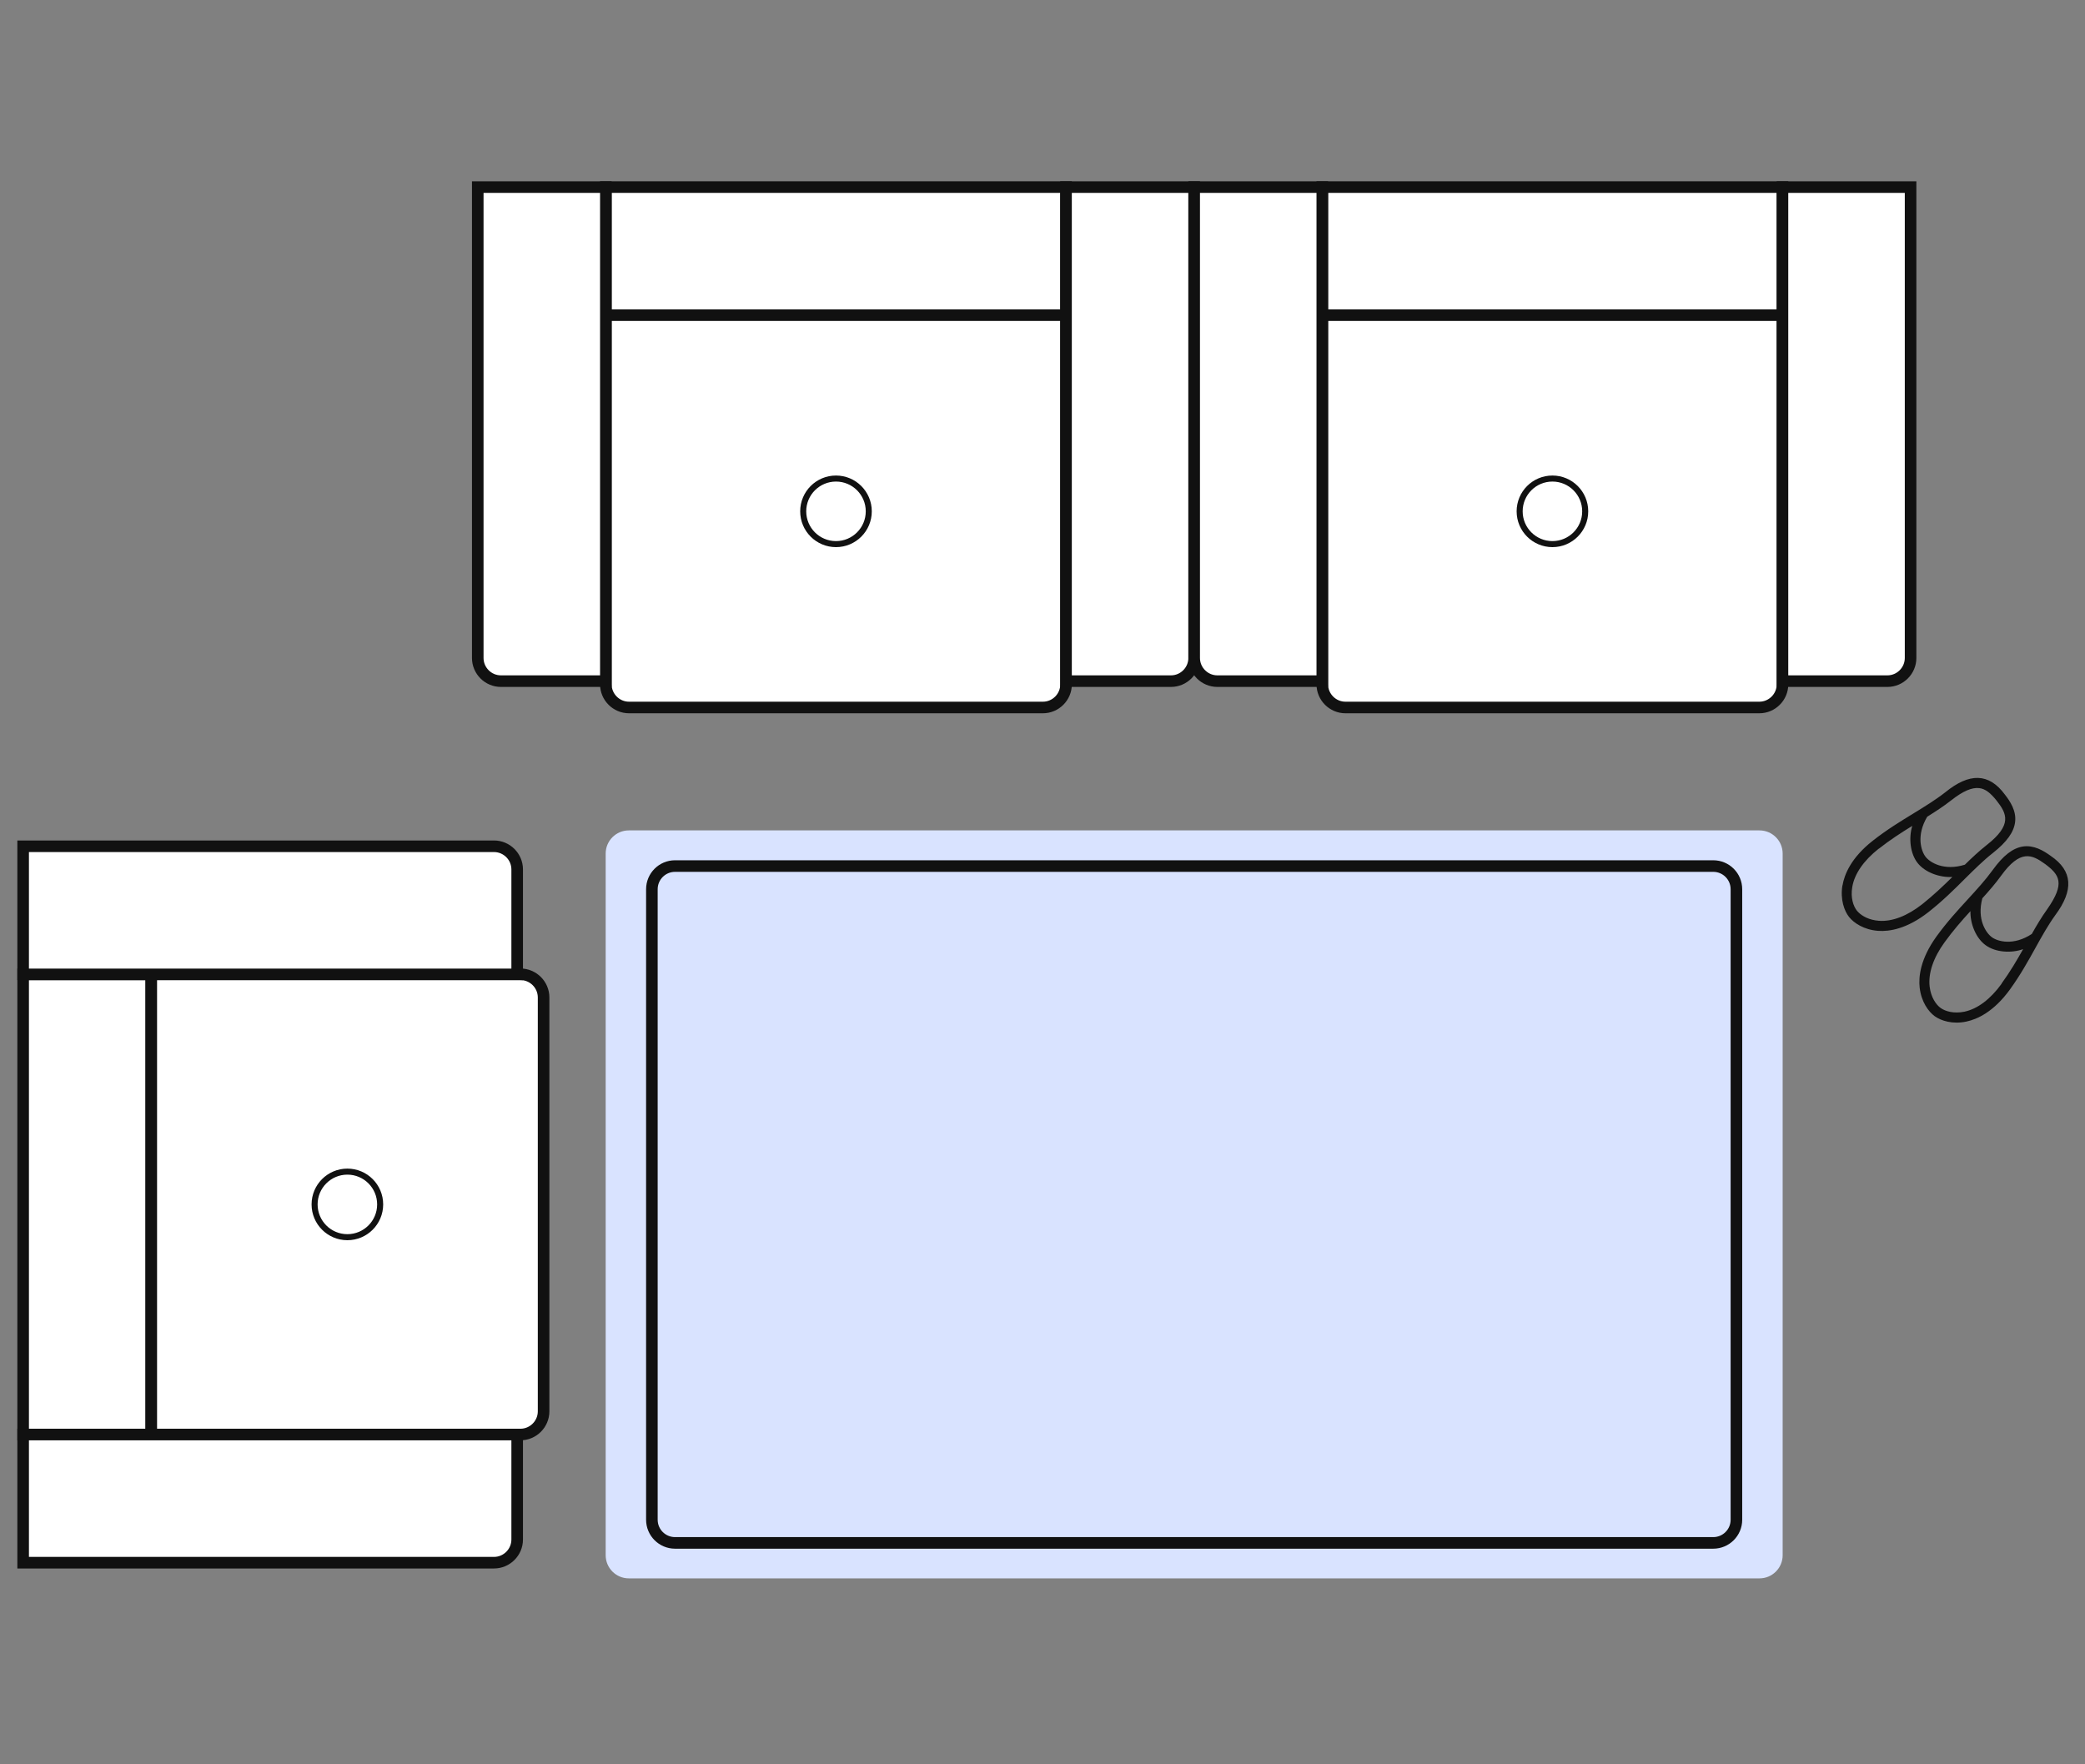 <svg xmlns="http://www.w3.org/2000/svg" fill="none" viewBox="0 0 130 110" height="110" width="130">
<rect x="0" y="0" width="130" height="110" fill="#808080" stroke="none"/>
<path fill="#111111" d="M114.875 55.204C114.731 56.078 114.991 56.793 115.287 57.168C115.583 57.544 116.218 57.97 117.1 58.035C117.793 58.086 118.898 57.919 120.241 56.865C121.122 56.172 121.83 55.471 122.509 54.792C123.101 54.207 123.657 53.651 124.264 53.174C125.131 52.488 125.571 51.874 125.643 51.239C125.723 50.553 125.34 49.968 125.001 49.534C123.997 48.177 122.783 48.184 121.296 49.39C120.689 49.867 120.017 50.278 119.31 50.712C118.493 51.21 117.641 51.73 116.76 52.423C115.417 53.478 114.998 54.518 114.882 55.197L114.875 55.204ZM123.412 49.137C123.773 49.181 124.098 49.419 124.502 49.932C125.123 50.726 125.477 51.427 123.874 52.683C123.397 53.059 122.957 53.471 122.509 53.911C121.202 54.316 120.335 53.774 120.061 53.42C119.786 53.066 119.461 52.098 120.162 50.921C120.689 50.589 121.195 50.264 121.671 49.888C122.386 49.325 122.957 49.079 123.412 49.137ZM117.136 52.922C117.851 52.358 118.551 51.91 119.23 51.492C118.999 52.25 119.1 53.218 119.562 53.803C120.025 54.395 120.942 54.72 121.729 54.677C121.158 55.24 120.559 55.81 119.851 56.374C118.912 57.111 117.973 57.472 117.143 57.407C116.551 57.363 116.117 57.125 115.872 56.879C115.843 56.85 115.807 56.814 115.778 56.778C115.561 56.504 115.373 55.977 115.489 55.305C115.626 54.482 116.197 53.658 117.136 52.914V52.922ZM122.711 56.049C122.061 56.757 121.39 57.486 120.732 58.396C119.736 59.783 119.613 60.895 119.692 61.581C119.793 62.462 120.241 63.076 120.631 63.358C121.021 63.639 121.743 63.878 122.61 63.69C123.289 63.545 124.307 63.083 125.311 61.704C125.968 60.794 126.452 59.927 126.915 59.089C127.319 58.36 127.702 57.674 128.15 57.053C129.291 55.514 129.255 54.301 127.853 53.355C127.406 53.03 126.806 52.676 126.127 52.777C125.492 52.878 124.9 53.34 124.25 54.236C123.795 54.864 123.267 55.442 122.704 56.056L122.711 56.049ZM124.798 61.336C124.098 62.303 123.296 62.903 122.48 63.076C121.816 63.213 121.281 63.047 121 62.845C120.718 62.643 120.393 62.188 120.313 61.509C120.22 60.678 120.537 59.725 121.238 58.757C121.772 58.02 122.314 57.399 122.856 56.807C122.841 57.602 123.202 58.504 123.816 58.938C124.423 59.378 125.398 59.443 126.142 59.176C125.752 59.869 125.333 60.584 124.798 61.321V61.336ZM127.492 53.853C128.424 54.547 128.771 55.067 127.651 56.677C127.297 57.168 126.987 57.688 126.683 58.23C125.535 58.981 124.553 58.699 124.192 58.432C123.831 58.165 123.246 57.327 123.6 56.005C124.018 55.543 124.416 55.088 124.77 54.597C125.961 52.95 126.683 53.268 127.5 53.861L127.492 53.853Z"></path>
<path stroke-miterlimit="10" stroke-width="0.722" stroke="#111111" fill="white" d="M1.443 60.748L1.443 89.441H9.431L9.431 60.748H1.443Z"></path>
<path stroke-miterlimit="10" stroke-width="0.722" stroke="#111111" fill="white" d="M9.432 89.438L9.432 60.744H32.449C33.243 60.744 33.893 61.394 33.893 62.188V87.993C33.893 88.787 33.243 89.438 32.449 89.438H9.432Z"></path>
<path stroke-miterlimit="10" stroke-width="0.722" stroke="#111111" fill="white" d="M1.443 89.441H32.246V95.985C32.246 96.779 31.596 97.429 30.802 97.429H1.443V89.441Z"></path>
<path stroke-miterlimit="10" stroke-width="0.722" stroke="#111111" fill="white" d="M1.443 52.762H30.802C31.596 52.762 32.246 53.412 32.246 54.206V60.749H1.443V52.762Z"></path>
<path stroke-miterlimit="10" stroke-width="0.376" stroke="#111111" fill="white" d="M21.659 77.135C22.788 77.135 23.703 76.22 23.703 75.091C23.703 73.962 22.788 73.047 21.659 73.047C20.53 73.047 19.615 73.962 19.615 75.091C19.615 76.22 20.53 77.135 21.659 77.135Z"></path>
<path fill="#D9E3FF" d="M109.704 51.773H39.208C38.41 51.773 37.764 52.42 37.764 53.218V96.963C37.764 97.761 38.41 98.407 39.208 98.407H109.704C110.502 98.407 111.149 97.761 111.149 96.963V53.218C111.149 52.42 110.502 51.773 109.704 51.773Z"></path>
<path stroke-miterlimit="10" stroke-width="0.722" stroke="#111111" d="M106.822 53.996H42.089C41.291 53.996 40.645 54.643 40.645 55.441V94.751C40.645 95.549 41.291 96.195 42.089 96.195H106.822C107.62 96.195 108.266 95.549 108.266 94.751V55.441C108.266 54.643 107.62 53.996 106.822 53.996Z"></path>
<path stroke-miterlimit="10" stroke-width="0.722" stroke="#111111" fill="white" d="M66.469 11.664H37.775V19.652H66.469V11.664Z"></path>
<path stroke-miterlimit="10" stroke-width="0.722" stroke="#111111" fill="white" d="M37.775 19.648H66.469V42.666C66.469 43.46 65.819 44.11 65.025 44.11H39.22C38.425 44.11 37.775 43.46 37.775 42.666V19.648Z"></path>
<path stroke-miterlimit="10" stroke-width="0.722" stroke="#111111" fill="white" d="M37.775 11.664V42.467H31.232C30.438 42.467 29.788 41.817 29.788 41.022V11.664H37.775Z"></path>
<path stroke-miterlimit="10" stroke-width="0.722" stroke="#111111" fill="white" d="M74.455 11.664V41.022C74.455 41.817 73.805 42.467 73.011 42.467H66.467V11.664H74.455Z"></path>
<path stroke-miterlimit="10" stroke-width="0.376" stroke="#111111" fill="white" d="M52.124 33.924C53.253 33.924 54.168 33.009 54.168 31.88C54.168 30.751 53.253 29.836 52.124 29.836C50.995 29.836 50.08 30.751 50.08 31.88C50.08 33.009 50.995 33.924 52.124 33.924Z"></path>
<path stroke-miterlimit="10" stroke-width="0.722" stroke="#111111" fill="white" d="M111.139 11.664H82.445V19.652H111.139V11.664Z"></path>
<path stroke-miterlimit="10" stroke-width="0.722" stroke="#111111" fill="white" d="M82.445 19.648H111.139V42.666C111.139 43.46 110.489 44.11 109.695 44.11H83.89C83.095 44.11 82.445 43.46 82.445 42.666V19.648Z"></path>
<path stroke-miterlimit="10" stroke-width="0.722" stroke="#111111" fill="white" d="M82.445 11.664V42.467H75.902C75.108 42.467 74.457 41.817 74.457 41.022V11.664H82.445Z"></path>
<path stroke-miterlimit="10" stroke-width="0.722" stroke="#111111" fill="white" d="M119.125 11.664V41.022C119.125 41.817 118.475 42.467 117.681 42.467H111.137V11.664H119.125Z"></path>
<path stroke-miterlimit="10" stroke-width="0.376" stroke="#111111" fill="white" d="M96.794 33.924C97.923 33.924 98.838 33.009 98.838 31.88C98.838 30.751 97.923 29.836 96.794 29.836C95.665 29.836 94.75 30.751 94.75 31.88C94.75 33.009 95.665 33.924 96.794 33.924Z"></path>
</svg>
